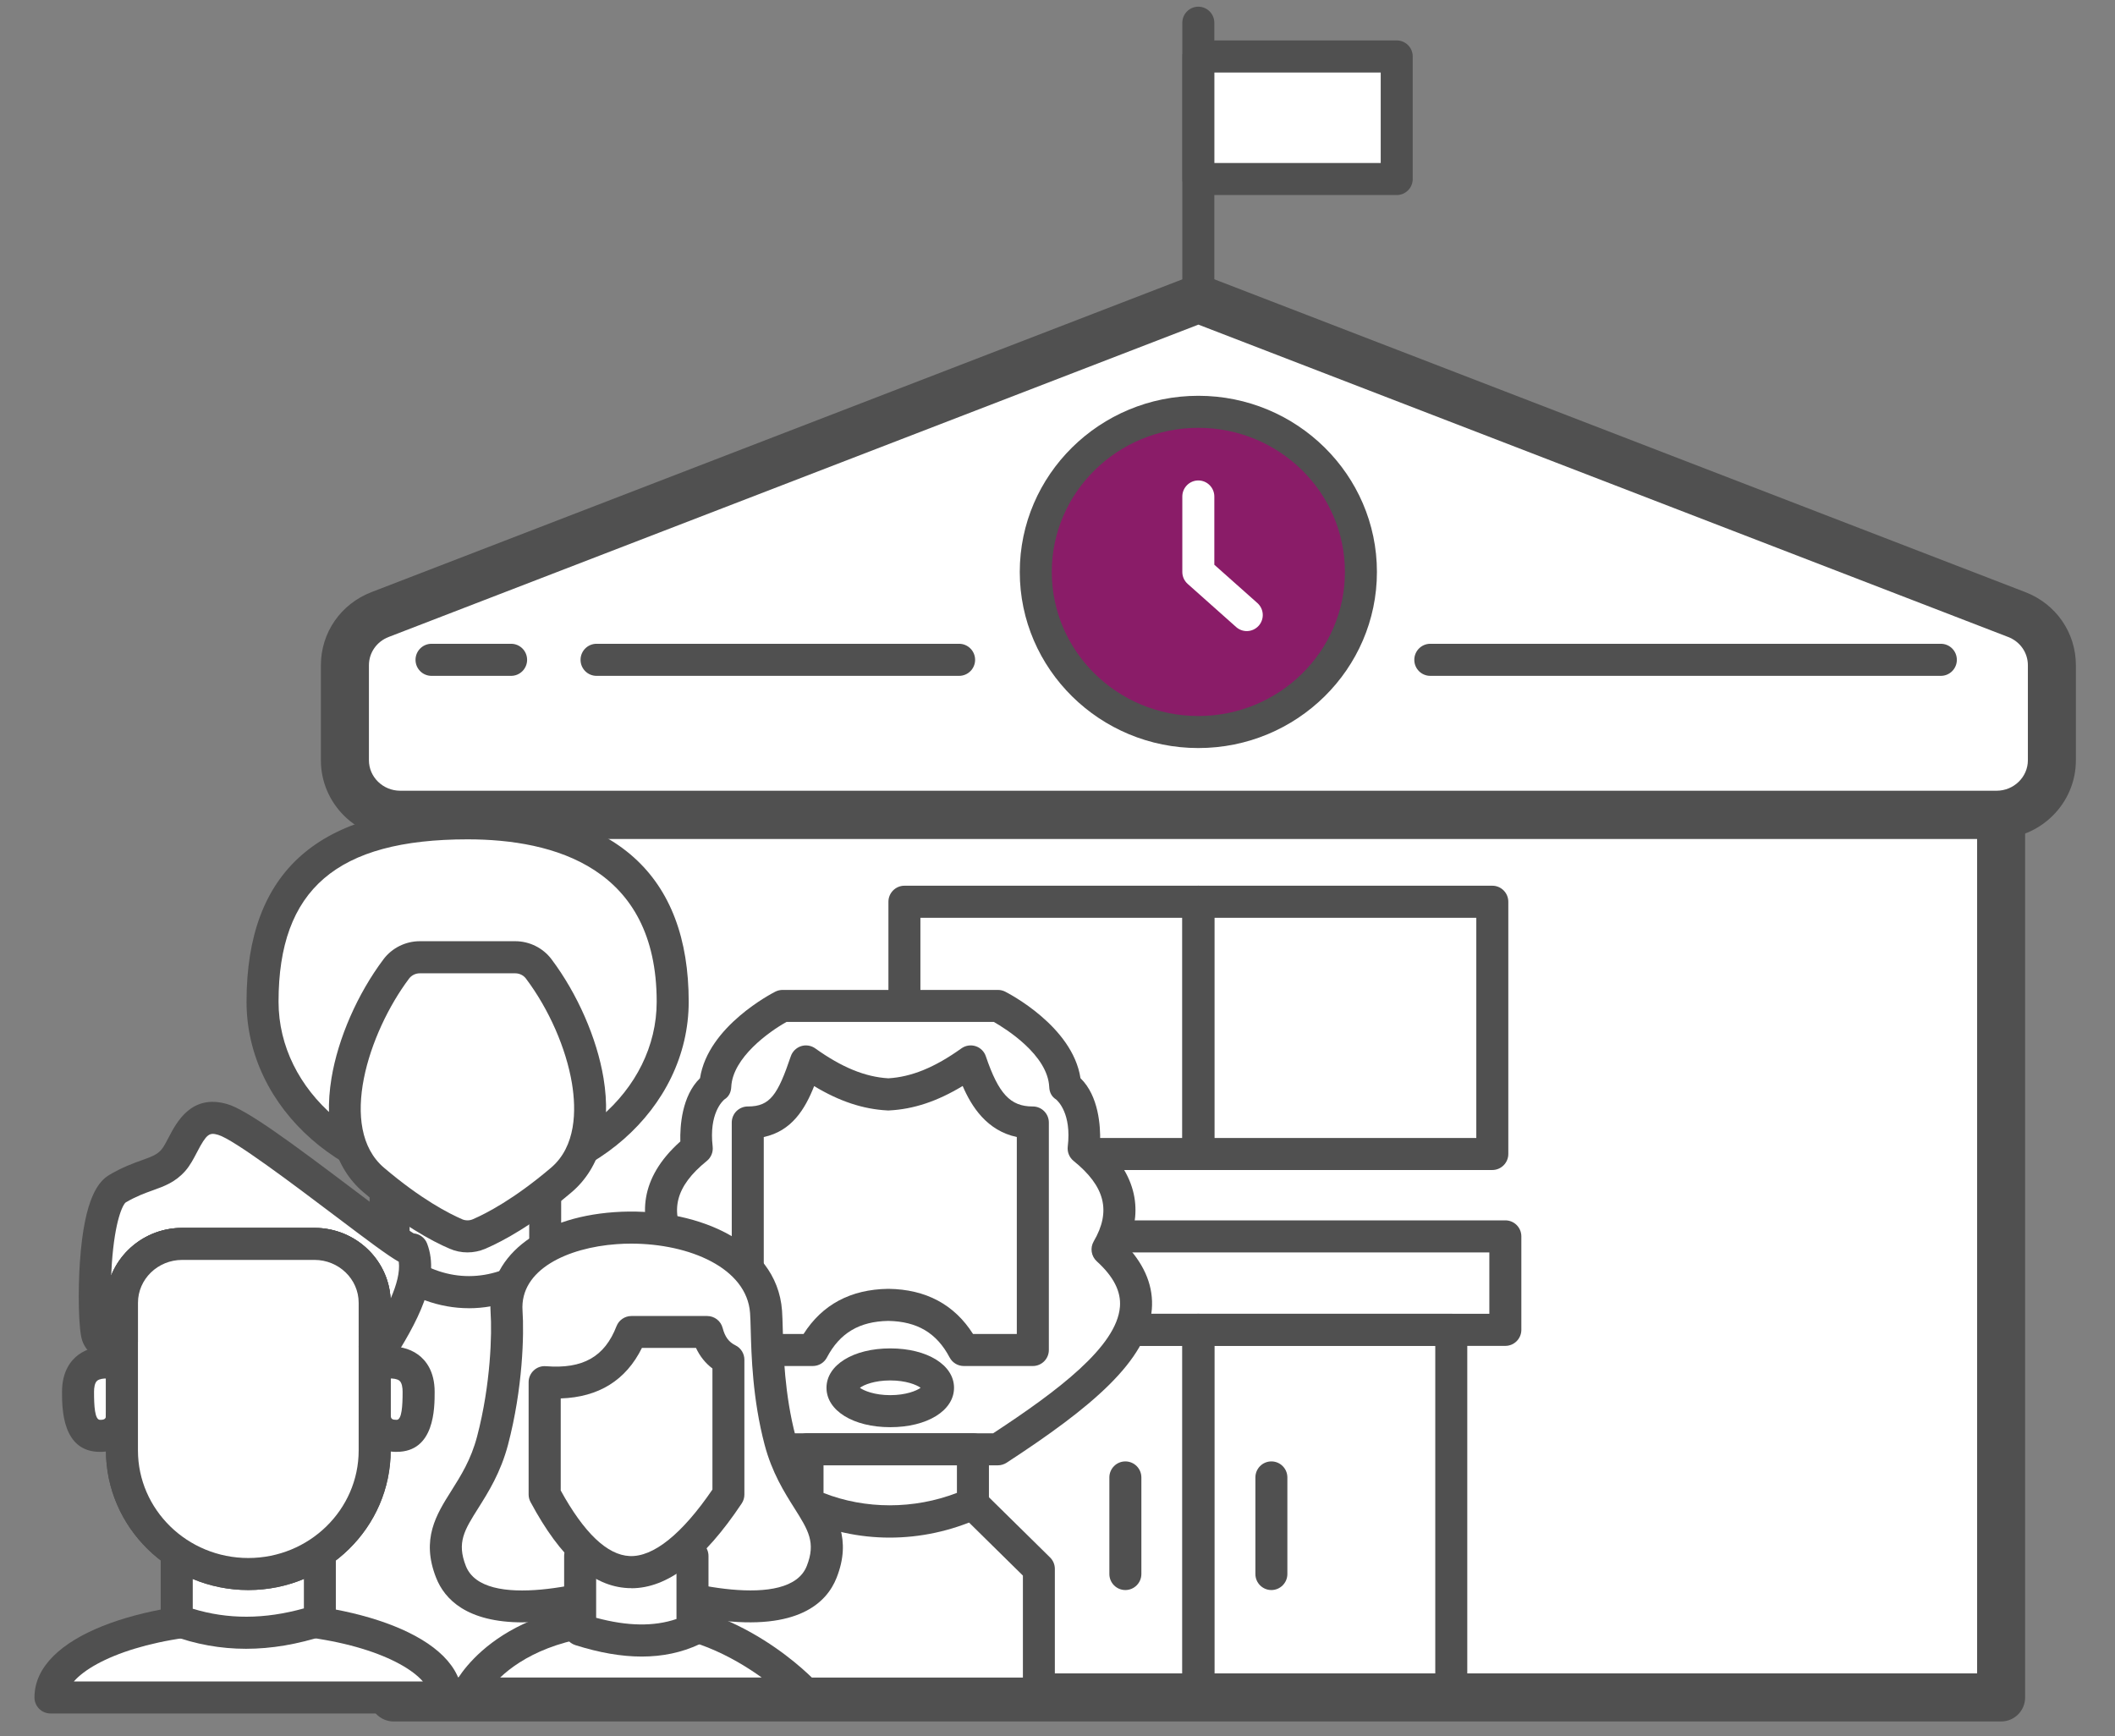 <svg width="67" height="55" viewBox="0 0 67 55" fill="none" xmlns="http://www.w3.org/2000/svg">
<rect x="0" y="0" width="67" height="55" fill="#808080" stroke="none"/>
<g clip-path="url(#clip0_911_3268)">
<g clip-path="url(#clip1_911_3268)">
<path d="M63.393 25.812H12.47V53.773H63.393V25.812Z" fill="white"/>
<path d="M63.393 54.533H12.47C12.049 54.533 11.709 54.192 11.709 53.772V25.81C11.709 25.39 12.049 25.049 12.47 25.049H63.393C63.813 25.049 64.153 25.39 64.153 25.81V53.772C64.153 54.192 63.813 54.533 63.393 54.533ZM13.23 53.01H62.632V26.572H13.23V53.01Z" fill="#505050"/>
<path d="M47.274 37.064H37.963C37.682 37.064 37.456 36.836 37.456 36.556V28.567C37.456 28.286 37.684 28.058 37.963 28.058H47.274C47.555 28.058 47.781 28.286 47.781 28.567V36.556C47.781 36.836 47.553 37.064 47.274 37.064ZM38.47 36.049H46.767V29.075H38.47V36.049Z" fill="#505050"/>
<path d="M37.961 37.064H28.651C28.37 37.064 28.144 36.836 28.144 36.556V28.567C28.144 28.286 28.371 28.058 28.651 28.058H37.961C38.242 28.058 38.468 28.286 38.468 28.567V36.556C38.468 36.836 38.241 37.064 37.961 37.064ZM29.157 36.049H37.454V29.075H29.157V36.049Z" fill="#505050"/>
<path d="M45.974 54.28H37.963C37.682 54.28 37.456 54.052 37.456 53.772V42.126C37.456 41.846 37.684 41.618 37.963 41.618H45.974C46.255 41.618 46.481 41.846 46.481 42.126V53.772C46.481 54.052 46.254 54.28 45.974 54.28ZM38.47 53.264H45.467V42.634H38.47V53.264Z" fill="#505050"/>
<path d="M40.276 50.37C39.995 50.37 39.769 50.142 39.769 49.862V46.803C39.769 46.522 39.996 46.295 40.276 46.295C40.555 46.295 40.782 46.522 40.782 46.803V49.862C40.782 50.142 40.555 50.37 40.276 50.37Z" fill="#505050"/>
<path d="M37.962 54.28H29.949C29.669 54.28 29.442 54.052 29.442 53.772V42.126C29.442 41.846 29.67 41.618 29.949 41.618H37.962C38.242 41.618 38.469 41.846 38.469 42.126V53.772C38.469 54.052 38.241 54.28 37.962 54.28ZM30.458 53.264H37.455V42.634H30.458V53.264Z" fill="#505050"/>
<path d="M35.65 50.37C35.369 50.37 35.143 50.142 35.143 49.862V46.803C35.143 46.522 35.37 46.295 35.65 46.295C35.929 46.295 36.157 46.522 36.157 46.803V49.862C36.157 50.142 35.929 50.37 35.65 50.37Z" fill="#505050"/>
<path d="M47.687 42.635H29.117C28.837 42.635 28.61 42.407 28.61 42.126V39.167C28.61 38.886 28.838 38.659 29.117 38.659H47.687C47.968 38.659 48.194 38.886 48.194 39.167V42.126C48.194 42.407 47.967 42.635 47.687 42.635ZM29.624 41.619H47.18V39.675H29.624V41.619Z" fill="#505050"/>
<path d="M14.813 37.382C18.401 37.382 21.309 34.852 21.309 31.732C21.309 28.611 18.401 26.081 14.813 26.081C11.225 26.081 8.316 28.611 8.316 31.732C8.316 34.852 11.225 37.382 14.813 37.382Z" fill="white"/>
<path d="M14.813 37.889C10.951 37.889 7.81 35.127 7.81 31.732C7.81 27.587 10.1 25.574 14.813 25.574C19.526 25.574 21.817 27.761 21.817 31.732C21.817 35.127 18.675 37.889 14.813 37.889ZM14.813 26.589C10.671 26.589 8.824 28.175 8.824 31.732C8.824 34.568 11.51 36.874 14.813 36.874C18.116 36.874 20.803 34.566 20.803 31.732C20.803 27.482 17.546 26.589 14.813 26.589Z" fill="#505050"/>
<path d="M14.869 39.188C20.203 39.74 18.941 53.641 18.941 53.641L8.976 53.649L9.18 43.835C11.474 40.649 12.821 39.007 14.869 39.188Z" fill="white"/>
<path d="M8.976 54.157C8.84 54.157 8.709 54.103 8.614 54.004C8.518 53.907 8.466 53.775 8.469 53.638L8.673 43.824C8.676 43.721 8.708 43.621 8.769 43.538C11.035 40.392 12.543 38.474 14.915 38.683C14.918 38.683 14.92 38.683 14.923 38.683C17.409 38.941 18.918 41.595 19.411 46.571C19.762 50.123 19.46 53.543 19.446 53.688C19.422 53.949 19.202 54.149 18.941 54.149L8.976 54.157ZM9.683 44.004L9.493 53.142L18.473 53.134C18.768 49.123 18.628 40.093 14.82 39.693C13.112 39.546 11.929 40.894 9.683 44.003V44.004Z" fill="#505050"/>
<path d="M17.271 40.052C15.833 41.152 14.057 41.302 12.469 40.052V37.382H17.271V40.052Z" fill="white"/>
<path d="M14.854 41.442C13.922 41.442 12.994 41.112 12.155 40.451C12.032 40.355 11.961 40.208 11.961 40.053V37.383C11.961 37.103 12.189 36.875 12.468 36.875H17.27C17.551 36.875 17.777 37.103 17.777 37.383V40.053C17.777 40.211 17.703 40.359 17.578 40.456C16.719 41.115 15.783 41.443 14.853 41.443L14.854 41.442ZM12.976 39.797C14.175 40.635 15.533 40.634 16.765 39.793V37.89H12.976V39.797Z" fill="#505050"/>
<path d="M14.442 39.092C14.676 39.193 14.943 39.193 15.177 39.092C15.655 38.886 16.574 38.407 17.782 37.382C19.481 35.94 18.555 32.674 17.065 30.693C16.89 30.461 16.616 30.326 16.323 30.326H14.811H13.299C13.007 30.326 12.731 30.463 12.556 30.693C11.066 32.674 10.14 35.939 11.84 37.382C13.047 38.407 13.966 38.886 14.445 39.092H14.442Z" fill="white"/>
<path d="M14.809 39.674C14.615 39.674 14.422 39.635 14.243 39.557C13.665 39.309 12.722 38.797 11.511 37.767C10.603 36.997 10.244 35.714 10.501 34.155C10.709 32.892 11.326 31.482 12.15 30.386C12.419 30.029 12.848 29.816 13.297 29.816H16.323C16.773 29.816 17.201 30.029 17.47 30.386C18.294 31.482 18.91 32.892 19.119 34.155C19.376 35.714 19.017 36.995 18.109 37.767C16.898 38.796 15.954 39.308 15.377 39.557C15.197 39.635 15.003 39.674 14.809 39.674ZM14.642 38.625C14.748 38.67 14.87 38.67 14.976 38.625C15.396 38.444 16.279 37.991 17.453 36.994C18.255 36.314 18.257 35.165 18.119 34.322C17.935 33.212 17.391 31.969 16.66 30.998C16.582 30.895 16.456 30.833 16.323 30.833H13.297C13.164 30.833 13.039 30.895 12.96 30.998C11.677 32.704 10.686 35.737 12.167 36.994C13.341 37.991 14.222 38.444 14.644 38.625H14.642Z" fill="#505050"/>
<path d="M14.134 53.772C14.134 52.373 11.327 51.24 7.866 51.24C4.405 51.24 1.599 52.373 1.599 53.772H14.134Z" fill="white"/>
<path d="M14.134 54.28H1.599C1.318 54.28 1.092 54.052 1.092 53.772C1.092 51.798 4.583 50.732 7.866 50.732C11.15 50.732 14.641 51.798 14.641 53.772C14.641 54.052 14.413 54.28 14.134 54.28ZM2.339 53.265H13.396C12.745 52.521 10.758 51.749 7.868 51.749C4.977 51.749 2.99 52.522 2.34 53.265H2.339Z" fill="#505050"/>
<path d="M3.863 43.229C3.863 43.229 2.473 42.797 2.473 44.092C2.473 44.634 2.473 45.486 3.168 45.486C3.864 45.486 3.864 44.855 3.864 44.855" fill="white"/>
<path d="M3.168 45.993C1.965 45.993 1.965 44.612 1.965 44.092C1.965 43.438 2.248 43.091 2.485 42.916C3.084 42.474 3.919 42.716 4.014 42.744C4.281 42.827 4.431 43.112 4.347 43.38C4.264 43.646 3.981 43.796 3.715 43.714C3.563 43.67 3.225 43.629 3.085 43.734C2.997 43.8 2.979 43.965 2.979 44.092C2.979 44.531 3.001 44.978 3.168 44.978C3.238 44.978 3.357 44.978 3.357 44.855C3.357 44.575 3.584 44.347 3.863 44.347C4.143 44.347 4.37 44.575 4.37 44.855C4.37 45.313 4.05 45.993 3.168 45.993Z" fill="#505050"/>
<path d="M11.87 43.229C11.87 43.229 13.26 42.797 13.26 44.092C13.26 44.634 13.26 45.486 12.564 45.486C11.868 45.486 11.868 44.855 11.868 44.855" fill="white"/>
<path d="M12.565 45.993C11.683 45.993 11.362 45.313 11.362 44.855H12.376V44.842C12.383 44.959 12.44 44.978 12.565 44.978C12.731 44.978 12.754 44.531 12.754 44.092C12.754 43.965 12.736 43.8 12.648 43.734C12.508 43.629 12.169 43.669 12.018 43.714C11.752 43.795 11.468 43.643 11.387 43.376C11.305 43.108 11.454 42.826 11.721 42.743C11.814 42.715 12.649 42.473 13.249 42.915C13.486 43.09 13.769 43.436 13.769 44.091C13.769 44.611 13.769 45.992 12.566 45.992L12.565 45.993Z" fill="#505050"/>
<path d="M10.133 51.327C8.425 51.885 6.935 51.82 5.599 51.327V49.203H10.133V51.327Z" fill="white"/>
<path d="M7.795 52.231C6.984 52.231 6.198 52.089 5.423 51.803C5.224 51.729 5.091 51.539 5.091 51.327V49.203C5.091 48.923 5.318 48.695 5.598 48.695H10.132C10.413 48.695 10.639 48.923 10.639 49.203V51.327C10.639 51.547 10.498 51.742 10.289 51.809C9.426 52.09 8.598 52.231 7.794 52.231H7.795ZM6.106 50.962C7.222 51.303 8.38 51.299 9.627 50.951V49.71H6.106V50.962Z" fill="#505050"/>
<path d="M3.863 42.739V45.946C3.863 48.108 5.656 49.862 7.866 49.862C10.076 49.862 11.869 48.108 11.869 45.946V43.303V41.271C11.869 40.24 11.015 39.406 9.963 39.406H5.771C4.718 39.406 3.864 40.242 3.864 41.271V42.739C3.864 42.739 3.22 42.698 3.085 42.3C2.949 41.901 2.882 38.15 3.729 37.652C4.577 37.154 5.085 37.221 5.493 36.756C5.9 36.292 6.044 35.172 7.054 35.462C8.105 35.764 13.058 39.899 13.059 39.577C13.408 40.494 12.715 41.752 11.872 43.061" fill="white"/>
<path d="M7.866 50.37C5.379 50.37 3.356 48.386 3.356 45.946V43.147C3.069 43.048 2.735 42.852 2.603 42.462C2.484 42.112 2.469 40.872 2.531 39.978C2.673 37.912 3.136 37.412 3.471 37.214C3.884 36.972 4.224 36.851 4.497 36.752C4.824 36.635 4.974 36.576 5.111 36.421C5.182 36.34 5.264 36.184 5.341 36.035C5.594 35.551 6.062 34.648 7.193 34.974C7.816 35.152 9.238 36.204 11.178 37.668C11.905 38.216 12.792 38.886 13.104 39.071C13.293 39.088 13.461 39.211 13.531 39.396C13.964 40.534 13.215 41.898 12.377 43.211V45.946C12.377 48.385 10.354 50.37 7.867 50.37H7.866ZM4.37 42.739V45.946C4.37 47.825 5.938 49.355 7.866 49.355C9.794 49.355 11.362 47.826 11.362 45.946V43.07C11.362 43.07 11.362 43.06 11.362 43.055V41.271C11.362 40.522 10.733 39.913 9.962 39.913H5.771C4.999 39.913 4.371 40.522 4.371 41.271V42.739H4.37ZM5.769 38.898H9.961C11.249 38.898 12.305 39.895 12.372 41.145C12.566 40.702 12.673 40.299 12.633 39.971C12.278 39.771 11.692 39.329 10.565 38.479C9.305 37.528 7.4 36.091 6.91 35.95C6.635 35.871 6.547 35.91 6.239 36.504C6.133 36.707 6.023 36.918 5.872 37.091C5.556 37.451 5.207 37.576 4.837 37.709C4.591 37.797 4.313 37.897 3.983 38.091C3.895 38.156 3.639 38.638 3.542 40.04C3.533 40.164 3.527 40.286 3.522 40.405C3.875 39.523 4.749 38.898 5.769 38.898Z" fill="#505050"/>
<path d="M3.863 42.739V45.946C3.863 48.108 5.656 49.862 7.866 49.862C10.077 49.862 11.869 48.108 11.869 45.946V43.303V41.271C11.869 40.24 11.015 39.406 9.963 39.406H5.771C4.718 39.406 3.865 40.242 3.865 41.271V42.739" fill="white"/>
<path d="M7.866 50.37C5.379 50.37 3.356 48.386 3.356 45.946V41.271C3.356 39.962 4.439 38.898 5.77 38.898H9.962C11.293 38.898 12.376 39.962 12.376 41.271V45.946C12.376 48.385 10.354 50.37 7.866 50.37ZM5.77 39.913C4.998 39.913 4.37 40.522 4.37 41.271V45.946C4.37 47.825 5.938 49.355 7.866 49.355C9.795 49.355 11.362 47.826 11.362 45.946V41.271C11.362 40.522 10.734 39.913 9.963 39.913H5.771H5.77Z" fill="#505050"/>
<path d="M11.869 42.654V41.271C11.869 40.24 11.015 39.406 9.962 39.406H5.771C4.718 39.406 3.864 40.242 3.864 41.271V42.465" fill="white"/>
<path d="M11.869 43.161C11.588 43.161 11.362 42.933 11.362 42.653V41.27C11.362 40.521 10.733 39.912 9.963 39.912H5.771C4.999 39.912 4.371 40.521 4.371 41.27V42.464C4.371 42.744 4.144 42.972 3.864 42.972C3.585 42.972 3.357 42.744 3.357 42.464V41.27C3.357 39.961 4.44 38.897 5.771 38.897H9.963C11.293 38.897 12.377 39.961 12.377 41.27V42.653C12.377 42.933 12.15 43.161 11.87 43.161H11.869Z" fill="#505050"/>
<path d="M32.911 53.649V49.699L29.97 46.802H25.582C23.393 48.122 21.328 50.779 19.283 53.647H32.913L32.911 53.649Z" fill="white"/>
<path d="M32.911 54.157H19.282C19.092 54.157 18.919 54.051 18.831 53.882C18.744 53.712 18.758 53.509 18.868 53.354C21.191 50.096 23.176 47.66 25.318 46.367C25.397 46.319 25.488 46.295 25.579 46.295H29.968C30.101 46.295 30.229 46.348 30.323 46.441L33.264 49.337C33.361 49.432 33.416 49.563 33.416 49.699V53.649C33.416 53.929 33.188 54.157 32.909 54.157H32.911ZM20.273 53.142H32.404V49.912L29.763 47.311H25.726C23.948 48.426 22.232 50.45 20.274 53.142H20.273Z" fill="#505050"/>
<path d="M28.202 45.91H31.613C34.827 43.814 37.432 41.714 35.086 39.58C35.831 38.303 35.428 37.267 34.329 36.38C34.501 34.927 33.744 34.411 33.744 34.411C33.676 32.902 31.612 31.865 31.612 31.865H24.789C24.789 31.865 22.726 32.902 22.656 34.411C22.656 34.411 21.9 34.927 22.072 36.38C20.973 37.268 20.57 38.303 21.315 39.58C18.969 41.714 21.574 43.814 24.788 45.91H28.198H28.202Z" fill="white"/>
<path d="M31.613 46.419H24.791C24.692 46.419 24.597 46.39 24.514 46.336C20.828 43.932 20.009 42.655 19.915 41.478C19.858 40.775 20.122 40.105 20.696 39.483C20.286 38.571 20.21 37.358 21.552 36.159C21.539 35.683 21.595 34.72 22.176 34.155C22.428 32.505 24.473 31.459 24.563 31.413C24.634 31.378 24.712 31.359 24.791 31.359H31.613C31.692 31.359 31.77 31.377 31.841 31.413C31.931 31.459 33.976 32.505 34.228 34.155C34.809 34.72 34.863 35.683 34.85 36.159C36.193 37.358 36.117 38.572 35.707 39.483C36.282 40.106 36.545 40.776 36.488 41.478C36.357 43.106 34.554 44.598 31.889 46.336C31.806 46.389 31.71 46.419 31.612 46.419H31.613ZM24.942 45.404H31.462C33.504 44.065 35.377 42.658 35.478 41.397C35.517 40.912 35.277 40.44 34.744 39.956C34.567 39.794 34.527 39.532 34.647 39.325C35.205 38.369 35.008 37.583 34.01 36.776C33.874 36.666 33.804 36.494 33.825 36.32C33.949 35.275 33.511 34.876 33.454 34.828C33.313 34.74 33.245 34.601 33.238 34.435C33.191 33.418 31.859 32.588 31.483 32.373H24.916C24.361 32.681 23.206 33.507 23.165 34.435C23.157 34.601 23.09 34.74 22.949 34.828C22.891 34.876 22.454 35.275 22.576 36.32C22.597 36.494 22.527 36.666 22.392 36.776C21.393 37.583 21.197 38.369 21.754 39.325C21.874 39.532 21.834 39.795 21.657 39.956C21.125 40.44 20.885 40.91 20.924 41.397C21.024 42.658 22.897 44.065 24.939 45.404H24.942Z" fill="#505050"/>
<path d="M28.139 34.669C27.18 34.62 26.331 34.198 25.53 33.626C25.148 34.758 24.808 35.565 23.688 35.561V42.766H25.747C26.22 41.867 26.988 41.353 28.139 41.336C29.29 41.353 30.059 41.867 30.532 42.766H32.718V35.561C31.599 35.565 31.132 34.758 30.748 33.626C29.946 34.199 29.099 34.62 28.139 34.669Z" fill="white"/>
<path d="M32.718 43.273H30.532C30.343 43.273 30.171 43.169 30.083 43.003C29.675 42.227 29.056 41.86 28.139 41.844C27.222 41.86 26.604 42.228 26.195 43.003C26.108 43.17 25.936 43.273 25.747 43.273H23.688C23.407 43.273 23.181 43.046 23.181 42.765V35.56C23.181 35.425 23.234 35.296 23.329 35.2C23.425 35.106 23.553 35.051 23.688 35.051H23.697C24.399 35.051 24.641 34.672 25.051 33.462C25.103 33.309 25.223 33.192 25.375 33.141C25.528 33.092 25.695 33.118 25.826 33.211C26.669 33.814 27.405 34.115 28.141 34.159C28.877 34.115 29.613 33.814 30.456 33.211C30.586 33.118 30.753 33.092 30.906 33.141C31.058 33.19 31.179 33.309 31.23 33.462C31.633 34.649 32.007 35.051 32.711 35.051H32.719C32.854 35.051 32.982 35.105 33.077 35.2C33.173 35.296 33.226 35.425 33.226 35.56V42.765C33.226 43.046 32.998 43.273 32.719 43.273H32.718ZM30.823 42.258H32.211V36.019C31.263 35.818 30.775 35.053 30.496 34.402C29.691 34.889 28.939 35.138 28.165 35.177C28.148 35.177 28.13 35.177 28.113 35.177C27.343 35.137 26.593 34.89 25.791 34.406C25.505 35.129 25.084 35.83 24.195 36.019V42.258H25.456C26.048 41.326 26.947 40.846 28.133 40.828H28.147C29.333 40.844 30.232 41.326 30.824 42.258H30.823Z" fill="#505050"/>
<path d="M28.202 45.211C27.031 45.211 26.182 44.686 26.182 43.963C26.182 43.24 27.031 42.715 28.202 42.715C29.372 42.715 30.222 43.24 30.222 43.963C30.222 44.686 29.372 45.211 28.202 45.211ZM27.24 43.963C27.37 44.057 27.705 44.196 28.202 44.196C28.698 44.196 29.034 44.058 29.164 43.963C29.034 43.867 28.698 43.73 28.202 43.73C27.705 43.73 27.369 43.867 27.24 43.963Z" fill="#505050"/>
<path d="M30.822 47.629C29.253 48.338 27.314 48.434 25.581 47.629V45.91H30.822V47.629Z" fill="white"/>
<path d="M28.184 48.709C27.218 48.709 26.257 48.502 25.367 48.09C25.187 48.007 25.073 47.827 25.073 47.629V45.91C25.073 45.63 25.301 45.402 25.58 45.402H30.821C31.102 45.402 31.328 45.63 31.328 45.91V47.629C31.328 47.829 31.212 48.01 31.029 48.092C30.119 48.504 29.147 48.709 28.183 48.709H28.184ZM26.088 47.294C27.416 47.817 28.953 47.816 30.314 47.292V46.419H26.088V47.296V47.294Z" fill="#505050"/>
<path d="M20.158 51.242C23.224 51.187 25.504 53.649 25.504 53.649H14.812C14.812 53.649 15.911 51.242 20.157 51.242" fill="white"/>
<path d="M25.505 54.156H14.813C14.641 54.156 14.479 54.068 14.386 53.923C14.293 53.778 14.28 53.594 14.351 53.438C14.402 53.328 15.637 50.736 20.154 50.735C23.411 50.678 25.778 53.196 25.876 53.303C26.013 53.451 26.049 53.667 25.969 53.852C25.889 54.037 25.707 54.157 25.505 54.157V54.156ZM15.844 53.14H24.128C23.233 52.494 21.809 51.721 20.169 51.749C20.166 51.749 20.162 51.749 20.16 51.749C17.786 51.749 16.494 52.527 15.845 53.14H15.844Z" fill="#505050"/>
<path d="M24.268 41.557C24.315 42.2 24.249 43.873 24.713 45.638C25.246 47.658 26.676 48.154 26.028 49.794C25.158 51.998 20.158 50.186 20.158 50.186C20.158 50.186 15.158 51.998 14.287 49.794C13.639 48.154 15.07 47.658 15.603 45.638C16.068 43.873 16.093 42.2 16.048 41.557C15.803 38.026 24.008 37.971 24.268 41.557Z" fill="white"/>
<path d="M16.564 51.394C14.783 51.394 14.083 50.658 13.816 49.982C13.332 48.757 13.822 47.98 14.297 47.227C14.603 46.742 14.92 46.239 15.113 45.508C15.551 43.844 15.586 42.218 15.542 41.592C15.422 39.856 16.997 38.573 19.461 38.399C21.915 38.225 24.61 39.26 24.774 41.52C24.784 41.666 24.79 41.856 24.796 42.076C24.817 42.859 24.852 44.171 25.205 45.508C25.398 46.239 25.714 46.741 26.021 47.227C26.495 47.979 26.986 48.756 26.502 49.981C26.188 50.777 25.275 51.657 22.703 51.319C21.588 51.173 20.559 50.855 20.161 50.722C19.762 50.855 18.732 51.173 17.617 51.319C17.23 51.37 16.881 51.393 16.566 51.393L16.564 51.394ZM19.995 39.396C19.84 39.396 19.686 39.401 19.532 39.413C17.984 39.523 16.463 40.217 16.553 41.523C16.604 42.258 16.564 43.98 16.093 45.768C15.86 46.65 15.468 47.271 15.154 47.77C14.709 48.475 14.465 48.863 14.758 49.609C15.321 51.035 18.808 50.137 19.985 49.71C20.096 49.67 20.219 49.67 20.33 49.71C21.508 50.136 24.995 51.032 25.557 49.609C25.851 48.863 25.606 48.475 25.161 47.77C24.846 47.271 24.455 46.65 24.222 45.768C23.839 44.317 23.803 42.932 23.781 42.104C23.776 41.897 23.77 41.719 23.761 41.595C23.658 40.168 21.84 39.396 19.995 39.396Z" fill="#505050"/>
<path d="M21.937 51.63C20.872 52.125 19.665 52.04 18.378 51.63V49.291H21.937V51.63Z" fill="white"/>
<path d="M20.327 52.477C19.684 52.477 18.986 52.355 18.224 52.114C18.013 52.046 17.871 51.851 17.871 51.63V49.291C17.871 49.011 18.099 48.783 18.378 48.783H21.937C22.218 48.783 22.444 49.011 22.444 49.291V51.63C22.444 51.828 22.329 52.007 22.151 52.09C21.595 52.349 20.991 52.477 20.327 52.477ZM18.885 51.249C19.878 51.517 20.716 51.53 21.43 51.287V49.798H18.885V51.249Z" fill="#505050"/>
<path d="M17.255 47.342C18.811 50.247 20.654 50.978 23.077 47.342V43.07C22.69 42.88 22.5 42.566 22.403 42.195H20.004C19.513 43.464 18.534 43.885 17.254 43.783V47.342H17.255Z" fill="white"/>
<path d="M20.003 50.31C19.967 50.31 19.93 50.31 19.894 50.308C18.77 50.254 17.76 49.362 16.807 47.583C16.767 47.509 16.746 47.426 16.746 47.344V43.784C16.746 43.642 16.806 43.508 16.909 43.412C17.012 43.316 17.152 43.267 17.293 43.279C18.465 43.372 19.154 42.981 19.529 42.014C19.604 41.818 19.793 41.689 20.003 41.689H22.402C22.632 41.689 22.834 41.844 22.892 42.068C22.966 42.35 23.087 42.514 23.298 42.618C23.471 42.703 23.581 42.88 23.581 43.073V47.345C23.581 47.446 23.552 47.543 23.496 47.627C22.292 49.432 21.147 50.313 20 50.313L20.003 50.31ZM17.761 47.213C18.501 48.559 19.235 49.259 19.943 49.293C20.693 49.33 21.603 48.601 22.569 47.186V43.351C22.346 43.184 22.172 42.966 22.048 42.7H20.335C19.829 43.724 18.967 44.26 17.763 44.3V47.212L17.761 47.213Z" fill="#505050"/>
<path d="M63.247 25.812C64.214 25.812 64.999 25.04 64.999 24.085V21.076C64.999 20.365 64.557 19.728 63.886 19.468L37.962 9.468L12.037 19.468C11.366 19.727 10.924 20.364 10.924 21.076V24.085C10.924 25.038 11.709 25.812 12.676 25.812H63.245H63.247Z" fill="white"/>
<path d="M63.247 26.572H12.678C11.292 26.572 10.165 25.456 10.165 24.085V21.076C10.165 20.042 10.794 19.133 11.766 18.758L37.69 8.758C37.866 8.689 38.062 8.689 38.237 8.758L64.16 18.758C65.133 19.133 65.761 20.042 65.761 21.076V24.085C65.761 25.457 64.633 26.572 63.248 26.572H63.247ZM37.963 10.284L12.313 20.178C11.933 20.324 11.687 20.677 11.687 21.074V24.084C11.687 24.615 12.132 25.049 12.679 25.049H63.248C63.795 25.049 64.24 24.615 64.24 24.084V21.074C64.24 20.676 63.995 20.324 63.614 20.178L37.965 10.284H37.963Z" fill="#505050"/>
<path d="M37.962 23.189C40.806 23.189 43.112 20.918 43.112 18.118C43.112 15.317 40.806 13.046 37.962 13.046C35.117 13.046 32.812 15.317 32.812 18.118C32.812 20.918 35.117 23.189 37.962 23.189Z" fill="#8A1C68"/>
<path d="M37.962 23.697C34.842 23.697 32.305 21.195 32.305 18.118C32.305 15.041 34.842 12.538 37.962 12.538C41.081 12.538 43.619 15.041 43.619 18.118C43.619 21.195 41.081 23.697 37.962 23.697ZM37.962 13.553C35.402 13.553 33.319 15.601 33.319 18.118C33.319 20.634 35.401 22.682 37.962 22.682C40.523 22.682 42.605 20.634 42.605 18.118C42.605 15.601 40.523 13.553 37.962 13.553Z" fill="#505050"/>
<path d="M39.496 19.992C39.376 19.992 39.256 19.949 39.16 19.864L37.625 18.498C37.516 18.401 37.454 18.264 37.454 18.119V15.729C37.454 15.448 37.682 15.22 37.961 15.22C38.24 15.22 38.468 15.448 38.468 15.729V17.89L39.833 19.104C40.042 19.291 40.06 19.611 39.875 19.821C39.774 19.933 39.636 19.992 39.496 19.992Z" fill="white"/>
<path d="M16.191 21.41H13.67C13.389 21.41 13.163 21.183 13.163 20.902C13.163 20.622 13.391 20.394 13.67 20.394H16.191C16.471 20.394 16.698 20.622 16.698 20.902C16.698 21.183 16.47 21.41 16.191 21.41Z" fill="#505050"/>
<path d="M30.383 21.41H18.898C18.617 21.41 18.391 21.183 18.391 20.902C18.391 20.622 18.618 20.394 18.898 20.394H30.383C30.663 20.394 30.89 20.622 30.89 20.902C30.89 21.183 30.662 21.41 30.383 21.41Z" fill="#505050"/>
<path d="M61.483 21.41H45.31C45.029 21.41 44.803 21.183 44.803 20.902C44.803 20.622 45.03 20.394 45.31 20.394H61.483C61.764 20.394 61.99 20.622 61.99 20.902C61.99 21.183 61.763 21.41 61.483 21.41Z" fill="#505050"/>
<path d="M37.961 9.976C37.68 9.976 37.454 9.748 37.454 9.468V0.721C37.454 0.44 37.682 0.212 37.961 0.212C38.24 0.212 38.468 0.44 38.468 0.721V9.469C38.468 9.75 38.24 9.977 37.961 9.977V9.976Z" fill="#505050"/>
<path d="M44.245 1.789H37.962V5.67H44.245V1.789Z" fill="white"/>
<path d="M44.246 6.179H37.963C37.682 6.179 37.456 5.951 37.456 5.67V1.789C37.456 1.508 37.684 1.281 37.963 1.281H44.246C44.527 1.281 44.753 1.508 44.753 1.789V5.67C44.753 5.951 44.526 6.179 44.246 6.179ZM38.47 5.163H43.739V2.297H38.47V5.163Z" fill="#505050"/>
</g>
</g>
<defs>
<clipPath id="clip0_911_3268">
<rect width="65.864" height="55" fill="white" transform="translate(0.5 0)"/>
</clipPath>
<clipPath id="clip1_911_3268">
<rect width="64.668" height="54.321" fill="white" transform="translate(1.092 0.212)"/>
</clipPath>
</defs>
</svg>